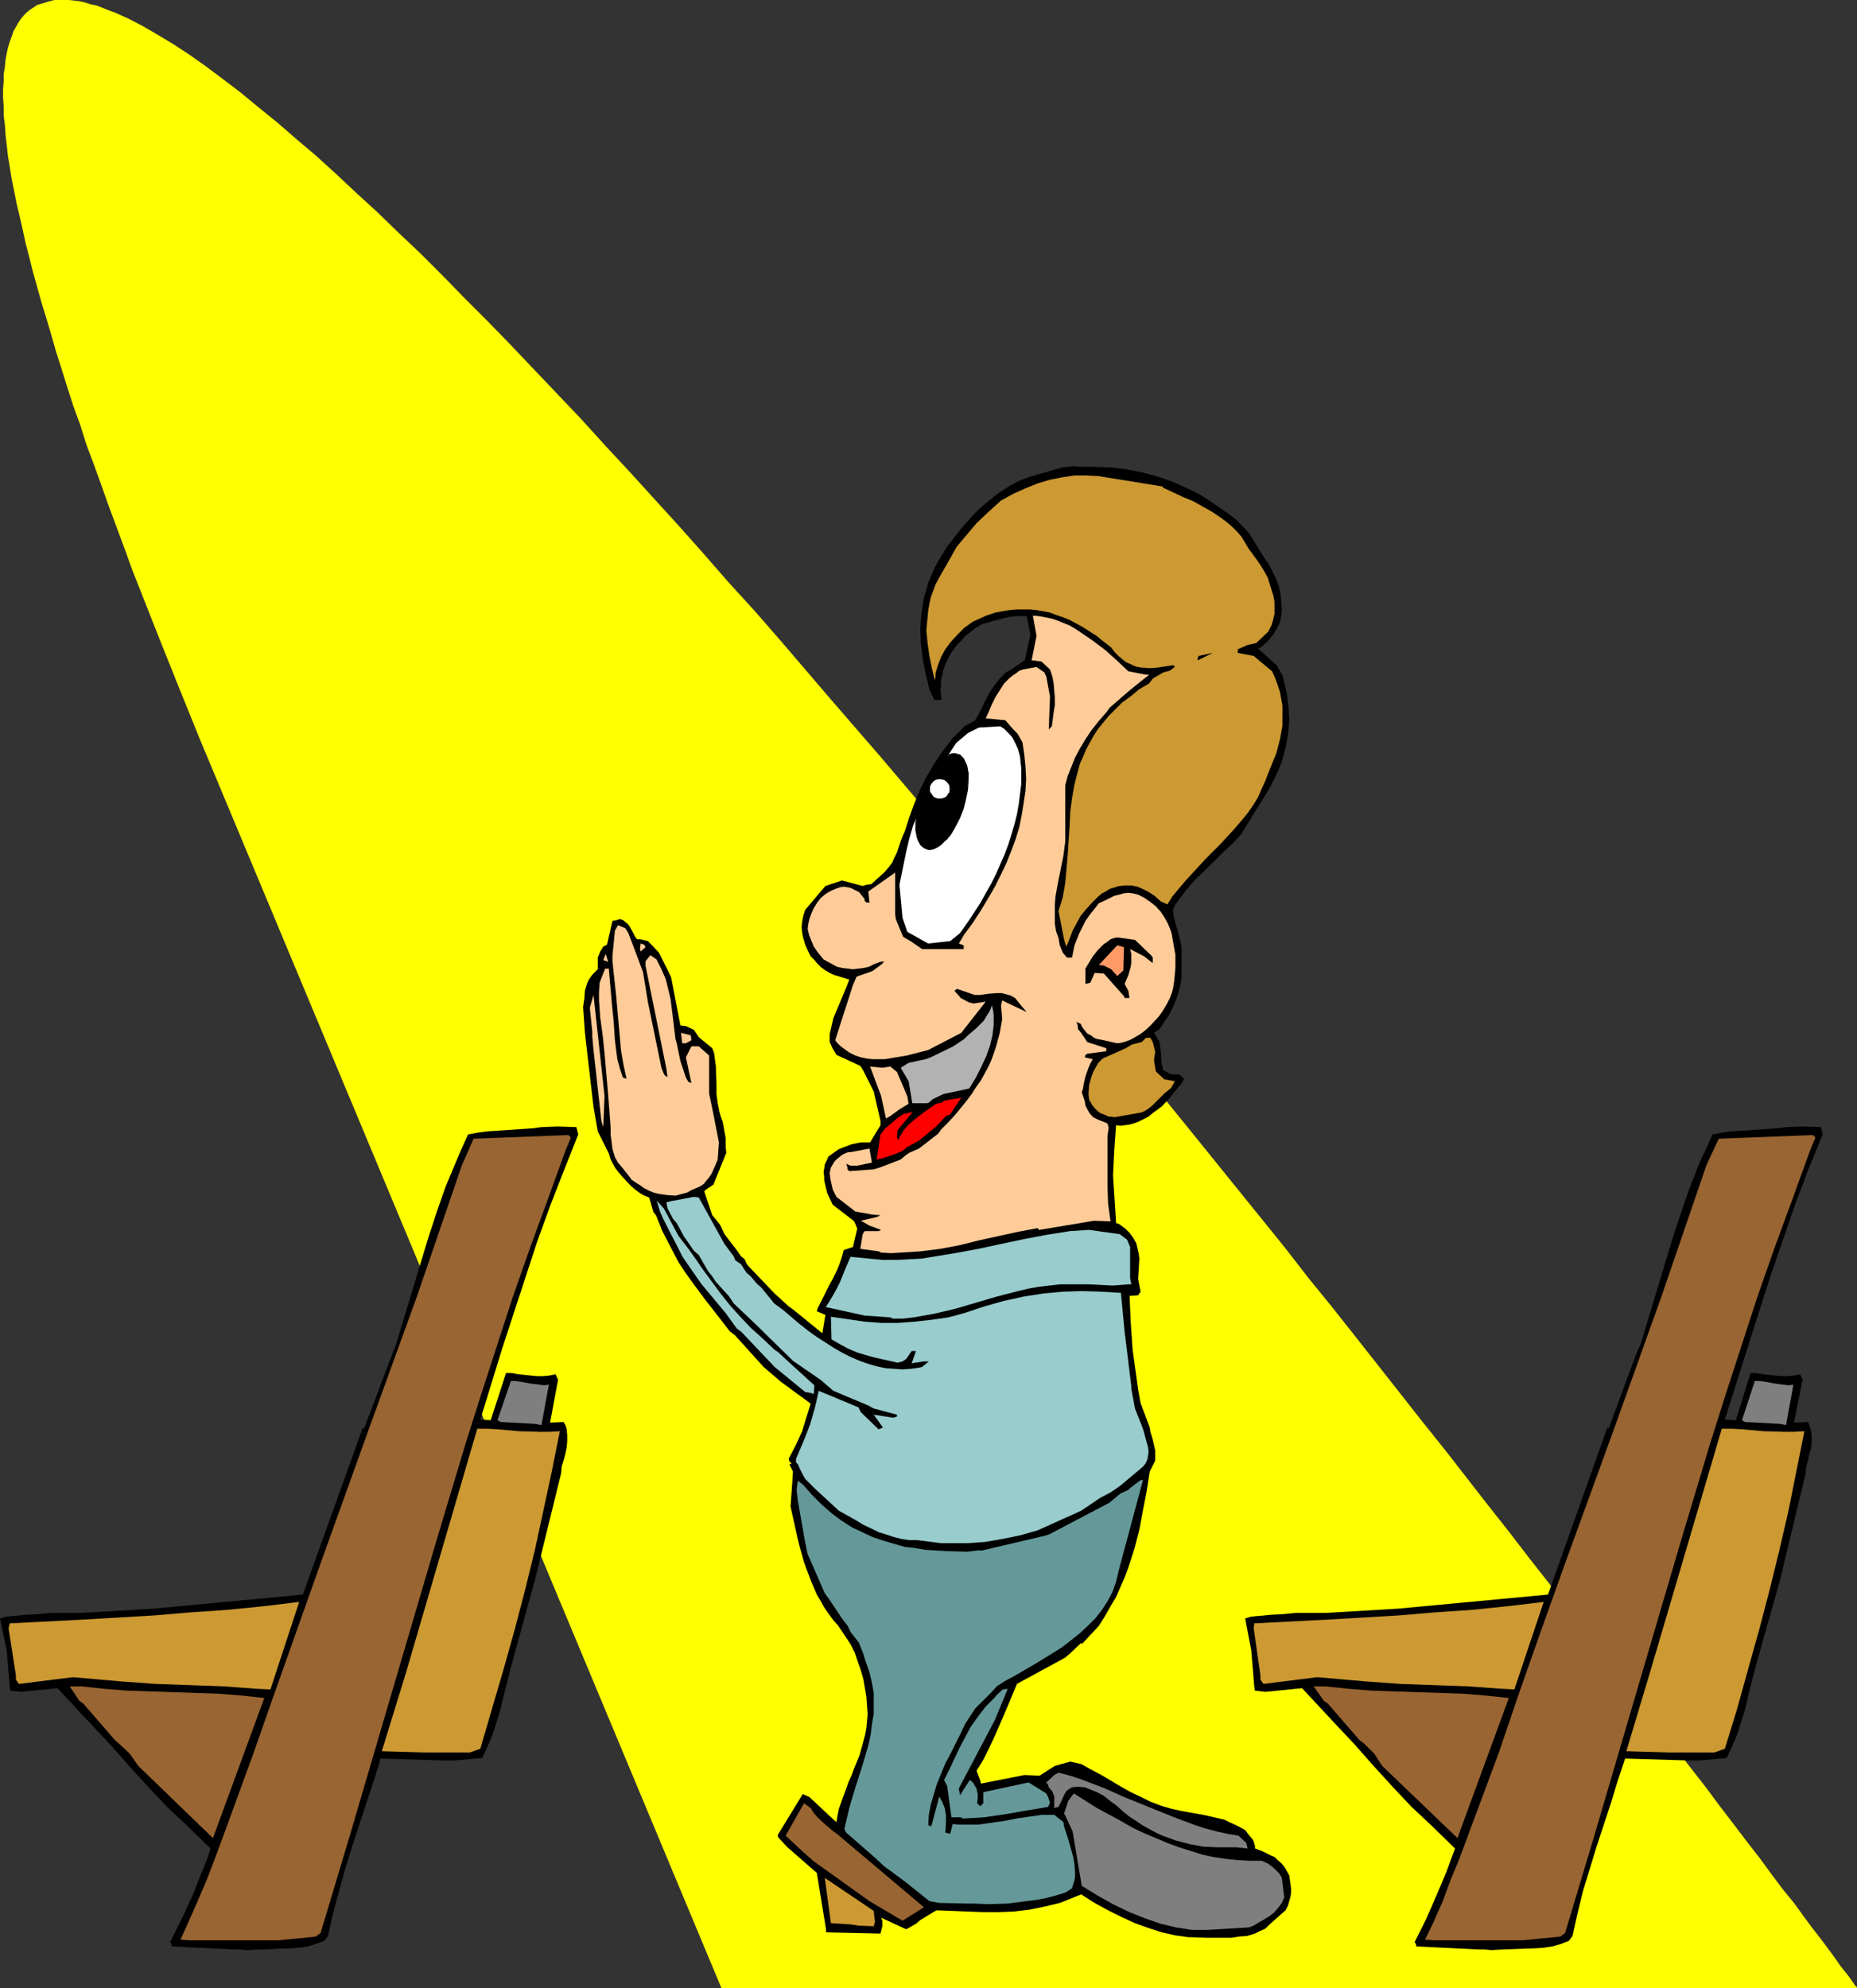 <?xml version="1.0" encoding="UTF-8" standalone="no"?>
<svg
   version="1.0"
   width="129.766mm"
   height="138.903mm"
   id="svg42"
   sodipodi:docname="Prayer 22.wmf"
   xmlns:inkscape="http://www.inkscape.org/namespaces/inkscape"
   xmlns:sodipodi="http://sodipodi.sourceforge.net/DTD/sodipodi-0.dtd"
   xmlns="http://www.w3.org/2000/svg"
   xmlns:svg="http://www.w3.org/2000/svg">
  <rect width="100%" height="100%" fill="#333333" stroke="none"/>
  <sodipodi:namedview
     id="namedview42"
     pagecolor="#ffffff"
     bordercolor="#000000"
     borderopacity="0.25"
     inkscape:showpageshadow="2"
     inkscape:pageopacity="0.0"
     inkscape:pagecheckerboard="0"
     inkscape:deskcolor="#d1d1d1"
     inkscape:document-units="mm" />
  <defs
     id="defs1">
    <pattern
       id="WMFhbasepattern"
       patternUnits="userSpaceOnUse"
       width="6"
       height="6"
       x="0"
       y="0" />
  </defs>
  <path
     style="fill:#ffff00;fill-opacity:1;fill-rule:evenodd;stroke:none"
     d="m 55.752,202.303 -2.909,-6.948 -2.747,-6.787 -2.747,-6.787 -2.586,-6.463 -2.586,-6.463 -2.424,-6.14 -2.424,-6.14 -2.424,-6.14 -2.101,-5.817 -2.101,-5.655 -2.101,-5.655 -1.939,-5.494 -1.939,-5.332 -1.939,-5.171 -1.616,-5.171 -1.778,-4.848 L 17.776,102.283 16.322,97.597 14.867,93.072 13.574,88.548 12.282,84.185 10.989,79.984 9.858,75.945 8.726,71.905 7.757,68.027 6.787,64.31 5.979,60.594 5.171,57.039 4.363,53.646 3.717,50.414 3.07,47.183 2.586,44.112 2.101,41.204 1.778,38.295 1.454,35.549 1.293,32.963 0.97,30.539 V 28.116 L 0.808,25.692 V 23.591 L 0.97,21.491 v -1.939 L 1.293,17.613 1.454,15.835 1.778,14.058 2.101,12.604 2.586,10.988 3.07,9.695 3.555,8.241 4.848,5.979 5.494,5.009 6.302,4.04 7.11,3.232 7.918,2.585 8.888,1.939 9.858,1.293 10.989,0.97 13.09,0.323 14.382,0 h 1.131 1.293 1.293 l 1.454,0.162 1.454,0.162 1.454,0.323 1.454,0.485 1.616,0.323 1.616,0.646 1.616,0.646 1.778,0.646 3.555,1.616 3.717,1.939 3.878,2.262 4.04,2.424 4.202,2.747 4.363,3.07 4.525,3.393 4.686,3.555 4.686,3.878 5.01,4.04 5.01,4.363 5.171,4.363 5.333,4.848 5.333,5.009 5.656,5.171 5.494,5.332 5.818,5.494 5.818,5.817 5.818,5.979 6.141,6.14 5.979,6.14 6.141,6.463 6.302,6.625 6.302,6.625 6.302,6.948 6.464,6.948 6.464,7.11 6.626,7.271 6.464,7.271 6.626,7.594 6.787,7.433 6.626,7.594 13.413,15.674 13.574,15.674 13.574,15.997 13.574,16.158 13.574,16.158 13.413,16.32 13.251,16.32 13.251,16.32 12.928,15.997 12.928,15.997 6.141,7.918 6.302,7.756 6.141,7.756 5.979,7.594 5.979,7.594 5.979,7.594 5.818,7.271 5.656,7.271 5.656,7.271 5.494,6.948 5.333,6.948 5.333,6.787 5.01,6.625 5.171,6.463 4.848,6.302 4.686,6.14 4.686,6.14 4.525,5.817 4.202,5.655 4.202,5.494 4.04,5.171 3.717,5.009 3.717,4.848 3.555,4.686 3.394,4.363 3.07,4.201 2.909,3.878 2.909,3.555 2.586,3.555 2.262,3.07 2.262,2.909 1.939,2.585 1.778,2.424 1.454,2.101 0.646,0.808 0.646,0.808 0.646,0.808 0.485,0.646 0.808,1.131 0.323,0.485 0.323,0.485 0.162,0.162 0.162,0.162 0.162,0.162 v 0.162 H 190.526 Z"
     id="path1" />
  <path
     style="fill:#000000;fill-opacity:1;fill-rule:evenodd;stroke:none"
     d="m 390.587,514.807 -16.483,-0.808 -0.162,-0.646 -0.323,-0.485 3.07,-6.14 2.747,-6.302 2.586,-6.14 1.131,-3.07 1.131,-3.07 -6.464,-6.302 -5.01,-4.686 -5.171,-5.494 -5.01,-5.494 -4.848,-5.494 -5.01,-5.332 -8.888,-9.533 -9.696,0.97 -2.747,-0.323 -0.162,-0.97 -0.808,-9.695 -1.616,-8.402 1.616,-0.485 1.778,-0.162 3.394,-0.323 3.232,-0.162 3.232,-0.323 h 7.918 l 19.23,-1.131 39.592,-3.716 15.675,-44.112 0.323,0.323 7.595,-20.521 0.808,-1.616 2.101,-6.948 2.101,-6.948 4.202,-13.896 2.262,-6.948 2.424,-6.948 2.747,-6.948 1.616,-3.393 1.616,-3.555 2.586,-0.485 2.424,-0.323 4.848,-0.323 4.848,-0.323 2.424,-0.162 2.262,-0.323 4.202,-0.162 5.01,0.162 0.485,1.939 -3.878,9.372 -3.555,9.533 -3.232,9.372 -3.232,9.372 -5.979,18.744 -5.979,18.905 2.909,0.162 3.878,-12.442 h 1.616 l 1.616,0.323 3.232,0.323 1.778,0.162 h 1.454 l 1.778,-0.162 1.616,-0.323 0.646,1.454 -2.262,11.311 3.717,-0.162 0.323,0.808 0.323,0.97 0.323,1.616 v 1.777 l -0.162,1.616 -0.485,1.616 -0.323,1.777 -0.485,1.616 -0.162,1.777 -6.787,28.277 -6.302,22.299 -1.616,6.302 -1.454,5.979 -0.97,3.07 -0.97,3.07 -1.293,3.07 -1.454,3.07 -7.11,0.646 h -3.555 l -16.16,-0.485 -1.939,5.817 -1.778,5.817 -3.878,11.796 -1.778,5.817 -1.778,5.817 -1.454,5.979 -1.293,5.817 -0.97,1.293 -2.101,0.808 -2.262,0.646 -2.101,0.323 -2.101,0.162 -4.363,0.162 -4.525,0.162 -2.909,0.162 -1.939,-0.162 z"
     id="path2" />
  <path
     style="fill:#996532;fill-opacity:1;fill-rule:evenodd;stroke:none"
     d="m 378.628,512.383 -2.262,-0.162 2.262,-4.686 2.424,-5.494 2.101,-5.655 2.262,-5.494 2.101,-5.655 8.242,-22.137 5.333,-15.674 6.141,-17.451 6.302,-17.613 12.766,-35.064 12.443,-34.741 5.979,-17.451 5.979,-17.451 3.232,-6.948 24.886,-0.97 0.646,0.646 -1.454,3.555 -4.686,12.927 -4.686,12.765 -4.525,12.927 -4.202,12.927 -4.202,12.927 -4.04,12.765 -7.757,25.853 -7.595,25.853 -7.595,25.853 -7.595,25.853 -7.757,25.853 -1.293,0.97 -5.01,0.485 -4.848,0.485 h -5.01 -4.848 -8.08 -1.454 z"
     id="path3" />
  <path
     style="fill:#000000;fill-opacity:1;fill-rule:evenodd;stroke:none"
     d="m 313.988,511.575 -3.555,-0.485 -3.555,-0.808 -3.555,-1.131 -3.555,-1.293 -3.555,-1.616 -3.555,-1.777 -3.555,-1.939 -3.555,-2.262 -5.656,2.262 -4.04,0.97 -4.04,0.808 -4.04,0.485 -4.04,0.162 h -4.04 l -4.04,-0.162 -4.04,-0.162 -4.202,-0.162 -0.646,0.323 -3.717,2.262 -1.131,0.97 -2.262,1.293 -0.323,0.162 -6.626,-3.07 0.323,0.808 v 1.454 l -0.485,1.939 -14.382,-0.323 v -0.808 l -2.424,-14.866 -7.757,-6.787 -2.424,-2.585 -0.162,-0.646 6.626,-10.826 1.778,0.808 5.333,5.009 1.778,1.616 0.323,-1.939 0.323,-1.616 1.293,-3.555 1.293,-3.555 0.808,-1.777 0.646,-1.777 1.454,-3.555 0.97,-3.555 0.485,-1.777 0.323,-1.777 0.162,-1.777 0.162,-1.777 -0.323,-4.686 -0.808,-4.686 -0.646,-2.262 -0.808,-2.262 -0.808,-2.424 -1.131,-2.262 -3.232,-4.848 -1.293,-1.454 -1.293,-1.777 -1.131,-1.616 -0.97,-1.777 -0.97,-1.616 -1.454,-3.393 -1.293,-3.393 -0.646,-1.777 -1.131,-4.04 -0.485,-1.939 -1.939,-8.726 0.323,-4.363 0.323,-4.848 -0.97,-1.939 0.646,-0.162 -0.646,-0.646 -0.162,-0.646 1.939,-3.716 1.616,-3.555 1.131,-3.716 1.131,-3.555 -7.918,-5.817 -4.525,-3.878 -7.595,-8.402 -1.293,-0.97 -6.787,-8.726 -3.232,-4.363 -1.616,-2.262 -0.97,-1.454 -0.97,-1.454 -4.363,-8.402 -0.485,-1.293 -1.131,-2.747 -0.646,-0.808 -1.131,-3.878 -1.293,-0.485 -1.131,-0.646 -1.293,-0.97 -1.131,-0.97 -2.262,-2.424 -0.97,-1.131 -0.97,-1.293 -1.131,-2.101 -0.485,-1.616 -0.808,-1.616 -0.646,-1.293 -1.454,-2.909 -1.131,-6.463 -1.454,-12.442 -0.808,-7.11 -0.485,-6.787 0.323,-2.262 0.162,-2.101 0.323,-1.131 0.323,-0.97 0.485,-0.97 0.808,-1.131 1.454,-1.454 v -3.07 l 0.646,-1.616 0.808,-1.293 0.97,-0.485 1.454,-6.302 0.97,-0.162 0.97,-0.323 0.97,0.323 0.485,0.485 0.646,0.485 0.485,0.646 0.808,1.454 0.646,1.293 0.485,0.646 h 0.808 l 2.101,0.485 2.909,3.07 2.586,5.171 0.646,1.454 2.424,12.604 1.454,0.162 2.101,0.97 1.293,1.939 3.555,2.909 v 0 l 0.485,1.293 0.162,1.131 0.323,2.424 0.162,4.848 v 2.424 l 0.323,2.424 0.485,2.424 0.323,1.131 0.485,1.293 0.808,4.363 v 1.777 0.646 l 0.162,1.454 -3.394,8.402 -1.939,1.293 -0.485,0.485 2.101,6.302 0.97,1.131 1.131,1.454 1.131,2.424 3.232,4.201 1.131,1.616 0.97,0.808 0.485,1.131 0.485,0.646 6.949,7.271 3.717,3.393 1.131,0.808 7.757,6.302 0.808,-4.848 -2.262,-0.97 0.323,-1.131 v 0.162 l 1.939,-3.878 0.97,-1.939 0.97,-1.777 0.97,-1.939 0.808,-1.939 0.646,-1.939 0.485,-1.777 2.424,-0.808 1.131,-4.848 -0.646,-1.616 -0.323,-0.485 -5.494,-4.201 -1.454,-3.07 -0.323,-1.293 -0.485,-2.101 v -0.97 l -0.162,-1.131 0.162,-0.97 0.162,-1.131 0.485,-0.97 0.485,-1.131 2.747,-1.939 3.394,-1.293 1.616,-0.323 0.808,-0.162 h 0.808 1.616 l 2.747,-4.524 v -1.131 l -1.778,-7.756 -2.909,-5.817 -0.646,-0.97 -6.302,-2.909 -0.97,-1.616 -0.808,-1.777 v -2.101 l 0.485,-2.101 0.485,-2.101 0.808,-1.939 1.778,-4.201 0.808,-1.939 0.808,-2.101 -2.101,-0.646 -2.101,-0.646 -0.97,-0.485 -1.131,-0.646 -1.131,-0.808 -1.131,-1.131 -0.646,-0.808 -0.97,-0.97 -0.808,-1.616 -0.646,-1.454 -0.485,-1.616 -0.323,-1.454 -0.162,-1.616 0.162,-1.454 0.323,-1.616 0.485,-1.454 5.333,-6.302 4.363,-1.454 5.494,1.454 0.97,-0.323 1.293,-0.162 3.394,-3.07 1.131,-1.293 0.97,-1.293 0.646,-1.454 0.646,-1.293 0.97,-2.909 0.485,-1.293 0.646,-1.454 1.131,-3.555 1.293,-3.555 1.454,-3.555 1.778,-3.555 2.101,-3.555 2.262,-3.393 1.293,-1.616 1.293,-1.777 1.616,-1.454 1.454,-1.616 2.747,-1.454 0.97,-1.616 0.808,-1.616 0.808,-1.616 0.808,-1.616 0.97,-1.616 0.97,-1.454 1.293,-1.616 1.616,-1.616 1.454,-0.808 3.555,-2.424 1.454,-6.787 -0.97,-4.848 h -1.454 -1.454 l -1.454,0.162 -1.454,0.323 -3.07,0.808 -2.909,0.808 -1.616,0.97 -1.454,1.131 -1.293,0.97 -1.131,1.293 -1.131,1.131 -0.97,1.293 -0.808,1.293 -0.646,1.131 -0.646,1.454 -0.485,1.293 -0.323,1.454 -0.323,1.293 v 1.293 l -0.162,1.454 0.162,1.293 0.162,1.293 h -1.939 l -1.293,-2.747 -0.97,-4.04 -0.808,-4.04 -0.485,-4.04 -0.162,-4.04 0.162,-2.101 0.162,-1.939 0.323,-2.101 0.323,-1.939 0.646,-2.101 0.485,-1.939 0.97,-2.101 0.808,-1.939 0.97,-1.777 1.131,-1.777 1.131,-1.939 1.454,-1.777 1.454,-1.939 1.454,-1.777 3.394,-3.716 1.778,-1.616 1.778,-1.454 1.778,-1.454 1.939,-1.293 1.778,-1.131 1.778,-0.97 1.616,-0.646 1.778,-0.646 3.394,-0.97 3.394,-0.97 1.616,-0.485 1.616,-0.162 1.616,-0.162 1.778,0.162 h 2.909 l 4.848,0.162 4.04,0.485 4.202,0.808 4.202,1.131 4.202,1.454 2.101,0.97 2.101,0.97 2.101,0.97 2.101,1.293 1.939,1.293 2.101,1.454 2.101,1.454 2.101,1.616 3.232,3.393 4.202,6.787 1.131,1.616 1.778,3.555 0.485,1.131 0.323,1.131 0.485,2.101 0.162,2.101 0.162,2.101 -0.162,1.131 -0.162,1.131 -0.323,1.131 -0.485,0.97 -1.131,1.939 -1.616,1.939 -1.778,1.454 -0.646,0.323 5.01,4.524 1.454,2.585 0.323,1.293 0.808,3.555 0.485,3.555 0.162,3.555 -0.323,3.555 -0.646,3.555 -0.485,1.777 -0.485,1.777 -0.646,1.777 -0.808,1.777 -0.808,1.616 -0.97,1.939 -7.595,12.28 -2.262,2.424 -2.424,2.262 -2.424,2.424 -5.01,4.848 -2.262,2.585 -1.939,2.585 -0.97,1.293 -0.646,1.454 0.162,1.616 0.323,1.293 0.646,2.262 0.646,2.424 0.485,2.262 v 1.293 1.131 1.939 1.939 1.939 l -0.323,1.777 -0.485,1.939 -0.646,1.939 -0.808,1.939 -0.97,1.939 -1.293,1.939 -1.293,1.939 -1.454,0.97 0.808,1.293 0.646,1.131 0.162,1.293 0.162,1.131 0.162,2.424 0.162,1.293 0.323,1.293 2.101,1.131 h 2.101 l 0.97,0.808 0.323,0.485 -0.808,1.293 -0.97,1.131 -1.939,2.424 -2.101,2.262 -1.293,0.97 -1.131,0.808 -1.131,0.97 -1.293,0.646 -1.293,0.646 -1.293,0.485 -1.131,0.323 -1.293,0.162 -1.131,0.162 -1.131,-0.162 -0.485,6.625 -0.323,6.625 0.808,12.604 0.646,0.162 0.485,0.323 1.293,0.97 1.131,1.131 0.97,1.293 0.808,1.454 0.323,1.293 0.323,1.454 0.162,1.293 -0.162,2.747 -0.162,2.585 0.646,3.393 -0.646,0.97 -2.262,0.162 0.323,7.11 0.485,7.11 0.97,6.948 0.485,3.555 0.646,3.555 2.424,6.463 0.162,1.131 0.646,2.101 0.646,2.909 v 2.585 l -1.454,2.909 -0.808,5.171 -0.97,5.009 -0.97,5.171 -1.293,5.009 -1.616,5.009 -0.97,2.585 -1.131,2.585 -1.131,2.585 -1.454,2.424 -1.454,2.585 -1.616,2.585 -4.525,4.848 -0.162,-0.323 -2.909,2.747 -1.293,1.131 -12.766,6.948 -2.424,5.817 -2.424,5.655 -1.293,2.909 -1.293,2.747 -1.454,2.909 -1.778,2.909 0.97,2.585 0.162,0.808 11.474,-2.262 4.04,0.162 4.04,-2.585 4.04,-1.131 2.909,0.646 2.586,1.454 2.747,1.454 5.171,3.07 2.586,1.454 2.747,1.293 2.586,1.293 2.586,0.97 2.747,0.808 2.909,0.646 2.747,0.485 2.747,0.485 2.909,0.646 2.747,0.646 1.293,0.646 1.454,0.646 1.293,0.646 1.454,0.808 0.97,1.293 0.97,1.131 0.323,0.646 0.162,0.646 0.162,0.485 v 0.646 l 2.101,0.808 1.939,0.97 1.131,0.485 0.808,0.808 0.97,0.808 0.808,0.97 1.293,2.262 0.323,2.262 0.162,1.131 v 1.131 l -0.162,1.131 -0.323,1.131 -0.323,1.131 -0.646,1.293 -4.202,3.716 -1.131,1.131 -1.454,0.646 -1.293,0.646 -2.101,0.646 -2.101,0.162 -2.101,0.323 h -2.101 -4.202 l -4.363,-0.162 z"
     id="path4" />
  <path
     style="fill:#7f7f7f;fill-opacity:1;fill-rule:evenodd;stroke:none"
     d="m 318.836,509.636 h -1.939 -2.101 l -2.101,-0.323 -2.101,-0.323 -1.939,-0.485 -2.101,-0.485 -4.202,-1.454 -4.04,-1.616 -4.363,-2.101 -4.04,-2.262 -4.202,-2.585 -2.424,-14.381 -1.939,-4.201 -0.323,-0.485 1.131,-3.393 1.454,-1.939 6.141,3.878 6.302,3.393 3.07,1.777 3.07,1.454 3.07,1.293 3.07,1.293 3.07,1.131 3.07,0.97 3.07,0.97 3.07,0.646 3.232,0.485 3.07,0.323 3.07,0.162 h 3.232 l 1.778,0.808 1.454,1.131 0.646,0.646 0.646,0.646 0.485,0.646 0.323,0.646 0.646,5.171 -0.646,1.454 -0.97,1.293 -1.131,1.293 -1.293,0.97 -1.293,0.808 -1.454,0.808 -1.293,0.808 -1.293,0.485 z"
     id="path5" />
  <path
     style="fill:#cc9932;fill-opacity:1;fill-rule:evenodd;stroke:none"
     d="m 226.725,508.505 -2.101,-0.323 -5.171,-0.323 -1.616,-11.957 12.928,8.726 0.323,2.909 -0.323,1.131 z"
     id="path6" />
  <path
     style="fill:#996532;fill-opacity:1;fill-rule:evenodd;stroke:none"
     d="m 238.36,507.213 -8.726,-5.171 -14.706,-10.503 -2.747,-2.424 -4.686,-4.363 4.848,-8.564 1.778,1.293 0.808,1.293 0.97,1.131 2.101,1.939 2.101,1.777 1.131,0.808 1.131,0.97 21.654,18.259 z"
     id="path7" />
  <path
     style="fill:#659999;fill-opacity:1;fill-rule:evenodd;stroke:none"
     d="m 255.974,502.688 -7.918,-0.162 -2.586,-0.485 -6.464,-5.171 -5.494,-4.04 -2.424,-2.262 -7.595,-6.625 -0.485,-0.97 0.646,-2.747 0.646,-2.747 1.616,-5.494 1.778,-5.494 1.616,-5.494 0.646,-2.909 0.323,-2.747 0.485,-2.747 v -2.747 -2.747 l -0.485,-2.747 -0.646,-2.747 -0.97,-2.747 -0.808,-2.585 -0.485,-1.131 -0.485,-1.293 -2.262,-2.909 -0.646,-1.454 -1.616,-2.101 -3.555,-5.332 -0.97,-1.293 -3.232,-7.433 -1.293,-2.909 -0.646,-3.07 -1.939,-10.988 -0.323,-2.909 0.323,-2.424 1.293,0.97 2.424,2.747 2.586,2.585 2.586,2.262 2.586,1.939 2.747,1.777 2.747,1.293 2.747,1.293 2.909,0.97 2.747,0.808 2.747,0.808 2.747,0.323 2.909,0.485 2.747,0.162 2.747,0.162 5.494,0.162 2.586,-0.323 h 1.293 l 16.483,-3.878 1.131,-0.323 15.998,-8.402 2.909,-2.424 2.101,-0.97 0.485,-0.485 2.747,-2.101 h 0.646 l -6.464,24.076 -0.323,1.454 -0.323,1.293 -0.485,1.454 -0.485,1.293 -1.293,2.424 -1.454,2.262 -1.778,2.262 -1.939,1.939 -2.262,2.101 -2.262,1.777 -2.262,1.777 -2.586,1.616 -5.01,3.07 -5.01,2.909 -2.424,1.293 -2.262,1.454 -1.293,1.454 -4.363,4.363 -0.646,0.97 -0.646,0.97 -1.454,2.262 -1.131,2.424 -1.131,2.262 -1.454,2.909 -1.454,2.747 -1.131,2.747 -1.131,2.747 -0.808,2.747 -0.808,2.747 -0.485,2.585 -0.162,2.747 0.808,0.323 2.101,-7.918 0.808,1.454 0.646,1.616 0.323,1.777 v 1.939 l -0.162,2.747 1.293,0.323 0.646,-2.585 1.616,0.162 h 1.778 3.394 l 3.394,-0.485 3.394,-0.485 3.232,-0.646 3.394,-0.485 3.232,-0.485 h 3.394 l 2.424,1.939 0.162,1.131 0.646,1.939 0.646,2.101 1.131,4.04 0.323,1.939 0.162,2.101 v 0.97 l -0.162,1.131 -0.323,0.97 -0.323,1.131 -1.778,1.131 -2.586,0.808 -2.424,0.646 -2.586,0.485 -2.586,0.323 -5.01,0.646 -5.171,0.162 -3.555,-0.162 z"
     id="path8" />
  <path
     style="fill:#7f7f7f;fill-opacity:1;fill-rule:evenodd;stroke:none"
     d="m 324.977,487.823 h -3.555 l -3.555,-0.162 -3.555,-0.646 -3.717,-0.97 -3.555,-1.293 -1.778,-0.808 -1.778,-0.97 -1.778,-0.97 -1.616,-1.131 -1.778,-1.131 -1.616,-1.293 -1.778,-1.616 -1.778,-1.293 -1.616,-1.293 -1.778,-0.97 -1.616,-0.646 -1.616,-0.646 -1.778,-0.162 -1.616,0.162 -0.808,0.485 -0.646,0.485 -0.485,0.808 -0.323,0.646 -0.646,1.454 -0.646,1.293 -1.131,0.323 v -3.07 l -0.485,-1.293 -0.97,-1.131 -0.162,-0.646 -0.485,-0.646 2.101,-1.939 1.131,-0.646 3.07,0.808 2.909,0.97 5.979,2.262 5.818,2.585 5.979,2.424 5.979,2.424 5.979,2.262 2.909,0.97 3.07,0.808 2.909,0.646 2.909,0.485 2.101,1.939 0.323,1.454 -3.07,-0.323 z"
     id="path9" />
  <path
     style="fill:#996532;fill-opacity:1;fill-rule:evenodd;stroke:none"
     d="m 384.931,485.399 -19.877,-19.067 -2.101,-3.232 -2.586,-2.585 -1.293,-0.97 -8.403,-9.695 -0.97,-0.646 -2.747,-3.878 h 3.07 l 6.141,0.646 6.141,0.485 24.078,0.808 5.979,0.485 6.141,0.646 z"
     id="path10" />
  <path
     style="fill:#659999;fill-opacity:1;fill-rule:evenodd;stroke:none"
     d="m 253.873,479.905 h -2.586 l -1.131,-8.241 -0.808,-1.616 1.454,-2.909 1.293,-2.747 1.293,-2.747 1.454,-2.747 1.454,-2.747 1.939,-2.747 2.101,-2.747 1.293,-1.293 1.293,-1.293 v -0.162 l 1.939,-1.777 1.293,-0.162 -3.394,8.241 -9.534,18.097 0.323,1.777 2.586,-4.04 0.808,0.646 0.485,0.808 0.485,0.808 0.162,0.808 0.162,0.646 v 0.97 l -0.162,1.454 0.808,0.808 0.808,-0.808 V 473.28 l 11.958,-2.585 4.686,2.909 0.485,0.97 0.485,1.454 -0.485,1.131 -5.818,0.97 -5.494,0.97 -5.656,0.808 -2.747,0.162 -2.909,0.162 z"
     id="path11" />
  <path
     style="fill:#cc9932;fill-opacity:1;fill-rule:evenodd;stroke:none"
     d="m 440.683,462.777 -11.15,-0.323 6.302,-21.006 18.907,-64.149 h 2.909 l 2.747,0.162 5.333,0.485 5.333,0.162 h 2.747 l 2.747,-0.162 -2.101,10.503 -2.101,10.503 -2.424,10.503 -2.586,10.503 -2.747,10.503 -2.909,10.341 -2.909,10.503 -3.232,10.503 -2.747,0.97 z"
     id="path12" />
  <path
     style="fill:#cc9932;fill-opacity:1;fill-rule:evenodd;stroke:none"
     d="m 396.728,445.972 -4.525,-0.323 -4.525,-0.323 -8.888,-0.323 -9.05,-0.323 -8.888,-0.646 -12.928,-1.131 -14.221,1.777 -0.808,-1.131 v -1.131 l -1.778,-12.442 0.162,-1.293 19.069,-0.97 19.23,-1.131 9.534,-0.808 9.534,-0.646 9.534,-0.97 9.534,-1.131 -7.757,23.107 z"
     id="path13" />
  <path
     style="fill:#99cccc;fill-opacity:1;fill-rule:evenodd;stroke:none"
     d="m 248.541,407.515 -6.302,-0.808 h -2.101 l -2.101,-0.323 -1.939,-0.485 -1.939,-0.646 -2.101,-0.646 -1.939,-0.97 -2.101,-0.97 -2.101,-1.293 -4.363,-2.424 -6.464,-5.979 -2.424,-2.424 -0.646,-1.131 -0.808,-1.616 -0.485,-1.131 -0.485,-0.485 v -0.97 l 1.939,-4.524 1.778,-4.524 0.646,-2.262 0.646,-2.262 0.485,-2.101 0.485,-2.262 10.504,4.363 0.646,1.293 4.686,4.524 1.131,-0.485 -2.424,-3.393 5.171,0.808 0.97,-0.323 v -0.485 l -6.141,-1.616 -1.454,-0.808 -9.211,-3.878 -3.394,-2.909 -7.272,-5.009 -7.434,-7.271 -1.454,-1.454 -6.787,-6.463 -1.293,-1.939 -3.394,-3.716 -0.97,-1.454 -1.131,-1.454 -1.131,-1.939 -1.293,-2.262 -1.293,-1.131 -1.454,-2.101 -1.131,-1.616 -1.939,-3.555 -0.97,-1.131 -1.454,-2.747 -0.323,-1.616 1.293,-0.323 5.979,-1.131 1.293,0.162 6.787,12.28 2.424,3.232 0.323,0.808 0.162,0.323 1.454,0.97 1.454,2.262 1.131,0.97 1.616,1.939 1.131,0.97 2.909,3.555 0.485,0.646 2.424,1.777 4.363,3.716 2.262,1.777 2.262,1.616 2.262,1.454 2.262,1.454 2.262,1.293 2.262,1.131 2.262,0.97 2.262,0.808 2.262,0.646 2.262,0.485 2.262,0.162 2.262,0.162 2.262,-0.162 2.262,-0.323 0.646,-0.162 1.778,-1.454 h -1.454 l -3.07,0.485 1.131,-3.232 h -1.131 l -1.454,2.101 -0.97,0.646 -1.293,0.323 -4.363,-0.97 -2.101,-0.485 -2.262,-0.646 -2.101,-0.646 -2.262,-0.97 -2.101,-1.131 -2.262,-1.293 -0.162,-5.979 4.525,0.646 4.363,0.646 4.363,0.323 h 4.525 l 4.363,-0.323 4.363,-0.485 4.525,-0.646 4.202,-1.131 5.333,-1.777 5.171,-1.454 5.171,-1.131 5.171,-0.808 5.171,-0.485 5.171,-0.162 5.01,0.162 5.171,0.323 0.97,10.18 1.778,14.543 v 0.646 l 0.97,5.171 2.101,5.332 0.808,2.909 0.485,1.777 0.162,0.808 v 0.97 l -0.162,0.97 -0.162,0.808 -0.485,0.97 -0.646,0.808 -5.979,5.009 -1.131,0.808 -1.454,0.97 -2.747,1.454 -5.01,3.393 -11.474,5.171 -4.525,1.293 -4.686,0.97 -4.686,0.808 -2.262,0.162 -2.262,0.162 z"
     id="path14" />
  <path
     style="fill:#7f7f7f;fill-opacity:1;fill-rule:evenodd;stroke:none"
     d="m 470.094,376.006 -9.211,-0.485 -0.808,-0.485 3.394,-10.341 h 1.293 l 1.293,0.162 2.586,0.485 2.424,0.323 1.293,0.162 1.293,-0.162 -1.939,10.665 z"
     id="path15" />
  <path
     style="fill:#99cccc;fill-opacity:1;fill-rule:evenodd;stroke:none"
     d="m 213.797,367.766 -1.131,-0.162 -8.08,-6.625 -8.726,-9.21 -1.293,-0.97 -2.909,-4.04 -6.464,-7.756 -4.04,-5.817 -0.97,-1.454 -1.616,-3.232 -1.778,-3.393 -1.616,-3.232 -0.808,-1.777 -0.485,-1.616 -0.485,-1.454 1.939,2.101 3.878,7.271 2.262,2.909 2.101,2.909 2.101,3.07 2.262,3.07 2.262,3.07 2.424,3.07 2.747,3.07 2.909,3.07 3.232,2.909 3.07,2.909 0.97,0.646 2.424,2.262 7.11,6.463 -0.162,2.262 z"
     id="path16" />
  <path
     style="fill:#99cccc;fill-opacity:1;fill-rule:evenodd;stroke:none"
     d="m 235.128,347.891 -6.787,-0.485 -10.342,-2.262 v 0.162 l 1.131,-1.777 0.97,-1.616 0.97,-1.777 0.808,-1.616 1.293,-3.232 1.454,-3.393 8.403,0.808 h 1.131 3.07 l 3.07,-0.162 3.07,-0.162 2.909,-0.485 5.979,-0.97 6.141,-1.131 5.979,-1.293 6.141,-1.293 5.979,-1.131 6.141,-0.97 5.01,-0.323 8.08,1.131 1.939,1.454 0.808,1.939 v 8.241 l 0.323,1.616 h -0.808 l -4.202,0.323 -6.141,-0.323 h -7.757 l -2.747,0.323 -2.747,0.323 -2.747,0.485 -2.747,0.646 -5.656,1.454 -5.494,1.616 -5.494,1.616 -5.494,1.293 -2.747,0.485 -2.747,0.485 -2.747,0.323 h -2.747 z"
     id="path17" />
  <path
     style="fill:#ffcc99;fill-opacity:1;fill-rule:evenodd;stroke:none"
     d="m 232.057,330.44 -4.848,-0.646 0.646,-3.878 0.485,-0.808 h 3.717 l 0.646,-0.323 -3.07,-1.131 -2.262,-1.293 4.202,-0.97 0.97,-0.485 -2.101,-0.162 -4.525,-0.808 -5.01,-3.878 -0.97,-1.939 -0.323,-1.454 -0.323,-1.454 -0.162,-1.454 0.323,-1.454 0.485,-0.808 0.485,-0.808 0.646,-0.646 0.808,-0.646 0.646,-0.485 0.646,-0.323 0.808,-0.323 h 0.646 l 5.01,-0.97 0.646,3.716 -3.878,0.808 h -1.778 l -1.131,-0.485 0.323,0.97 v 0.485 l 0.485,0.485 6.464,-0.485 1.616,-0.485 5.494,-2.101 1.131,-0.97 1.131,-0.808 2.586,-1.131 5.01,-3.878 0.97,-1.293 1.778,-1.777 1.778,-1.939 1.454,-1.777 1.454,-1.777 1.454,-1.939 1.131,-1.777 1.293,-1.777 0.97,-1.777 0.97,-1.777 0.808,-1.777 0.646,-1.777 0.646,-1.939 0.485,-1.777 0.485,-1.777 0.646,-3.716 -0.323,-3.555 0.323,-1.293 6.464,3.07 -1.778,-2.101 -1.293,-1.616 -1.131,-0.646 -1.131,-0.323 -1.293,-0.323 h -1.131 l -2.262,0.162 -2.262,0.323 h -1.454 l -4.686,-1.616 -0.646,0.485 0.485,0.646 0.646,0.646 0.485,0.646 0.646,0.323 1.454,0.808 1.293,0.323 3.232,-0.485 -6.464,8.241 -8.726,4.524 -5.656,1.454 -5.818,0.97 h -3.232 l -1.454,-0.162 -1.616,-0.323 -1.454,-0.485 -1.616,-0.808 -1.616,-1.131 -0.808,-0.646 -0.808,-0.808 -0.485,-0.646 4.686,-14.543 0.97,-2.262 4.202,-1.454 2.586,-1.939 0.485,-0.646 -1.131,0.162 -1.616,0.646 -1.293,0.646 -1.454,0.323 -1.293,0.162 -1.454,0.162 -1.293,-0.162 -1.454,-0.162 -1.454,-0.323 -3.555,-1.939 -1.454,-1.777 -1.131,-1.616 -0.808,-1.939 -0.485,-1.293 -0.323,-1.454 0.162,-1.293 0.323,-1.454 0.485,-1.293 0.646,-1.454 0.808,-1.293 0.97,-1.293 1.131,-0.97 0.97,-0.646 0.97,-0.485 1.131,-0.485 0.97,-0.323 0.97,-0.162 0.97,0.162 0.808,0.162 2.262,1.131 1.454,1.777 v 0.485 l 0.485,0.485 h 0.808 l -0.323,-2.909 7.11,-5.009 v 9.857 1.131 l 0.162,1.293 1.939,4.686 1.939,1.131 3.07,2.101 h 10.989 v -0.97 l -1.293,-0.485 1.454,-2.424 2.262,-3.07 2.101,-3.232 1.939,-3.232 1.778,-3.07 1.616,-3.232 1.454,-3.07 1.293,-3.232 1.131,-3.07 0.97,-3.232 0.646,-3.232 0.485,-3.07 0.485,-3.232 0.162,-3.07 -0.162,-3.232 -0.323,-3.232 -0.485,-3.232 -0.646,-1.131 -0.646,-1.131 -1.131,-1.131 -2.101,-2.424 -5.171,-0.485 0.808,-1.777 0.808,-1.939 0.97,-1.939 1.131,-1.777 1.131,-1.777 1.454,-1.454 0.808,-0.646 0.97,-0.646 0.808,-0.646 0.97,-0.323 3.555,-0.646 2.101,1.454 0.485,1.131 0.97,5.171 -0.323,8.726 0.808,-0.808 0.485,-3.716 0.323,-1.939 v -1.939 l -0.162,-1.777 -0.162,-1.939 -0.323,-1.777 -0.646,-1.939 -2.262,-2.101 -2.586,-0.323 1.293,-6.463 -0.97,-5.332 1.778,0.162 1.616,0.323 1.616,0.323 1.454,0.485 1.616,0.646 1.616,0.646 1.616,0.97 1.454,0.97 3.07,2.101 3.232,2.424 3.07,2.747 3.07,2.909 4.202,0.808 1.293,0.162 -1.293,0.97 -4.202,3.393 -5.01,4.363 -0.646,0.97 -2.101,2.424 -1.939,2.424 -1.616,2.424 -1.454,2.424 -1.293,2.424 -0.97,2.424 -0.97,2.424 -0.646,2.424 v 3.555 1.293 6.302 1.939 1.777 l -0.485,3.716 -1.454,7.271 -0.646,3.555 -0.162,1.939 v 1.777 1.777 1.777 l 0.323,1.939 0.646,1.777 0.323,1.939 0.808,1.939 1.131,1.293 h 1.293 l 0.323,-1.616 0.323,-1.616 0.646,-1.616 0.646,-1.616 0.808,-1.616 0.808,-1.616 1.131,-1.616 1.293,-1.616 1.131,-1.454 1.454,-0.646 1.293,-0.646 1.293,-0.646 1.293,-0.323 1.131,-0.323 1.293,-0.162 1.293,0.162 1.293,0.323 1.616,0.808 1.616,1.131 1.454,1.131 1.293,1.454 0.97,1.454 0.808,1.454 0.646,1.454 0.485,1.454 0.323,1.939 0.323,1.777 0.323,1.777 v 1.777 1.777 l -0.162,1.777 -0.162,1.777 -0.323,1.939 -0.323,1.131 -0.485,1.293 -0.646,1.293 -0.646,1.131 -0.808,1.293 -0.808,1.131 -1.939,2.101 -0.97,0.97 -1.131,0.97 -1.131,0.808 -1.131,0.646 -1.131,0.646 -1.293,0.485 -1.131,0.323 -1.131,0.162 -3.555,-0.808 -0.808,-0.162 -0.97,-0.162 -0.808,-0.323 -0.808,-0.646 -0.97,-0.485 -0.646,-0.808 -0.646,-0.808 -0.485,-0.97 -1.131,-0.485 0.323,0.646 0.162,1.293 0.808,0.97 1.616,2.424 5.01,1.616 v 0.808 l -5.01,0.646 -0.485,0.323 -0.162,0.646 2.101,0.485 -0.646,1.131 -0.485,1.131 -0.808,2.262 -0.485,2.101 -0.162,1.131 -0.323,0.97 0.808,2.424 0.162,1.131 0.97,1.777 v 0 l 0.485,0.646 0.646,0.646 0.646,0.323 0.646,0.323 1.293,0.485 1.131,0.485 0.323,1.131 -0.323,2.262 v 2.424 1.454 4.686 4.524 l 0.162,4.686 0.646,4.686 -4.363,-0.162 -14.544,2.424 -0.323,-0.485 -5.171,0.97 -5.171,1.131 -5.171,1.131 -5.171,1.293 -5.171,0.97 -5.171,0.646 -2.586,0.162 -2.586,0.162 -2.586,0.162 -2.586,-0.162 z"
     id="path18" />
  <path
     style="fill:#ffcc99;fill-opacity:1;fill-rule:evenodd;stroke:none"
     d="m 175.982,315.574 -0.97,-0.162 -1.131,-0.162 -1.293,-0.323 -1.131,-0.485 -1.293,-0.646 -1.131,-0.808 -1.293,-0.808 -1.131,-0.808 v -0.162 l -2.424,-3.07 -0.97,-1.131 -0.808,-1.454 -0.646,-2.101 -0.485,-3.878 v -1.777 l -0.646,-8.564 -0.97,-11.149 -0.485,-4.686 -0.646,-4.686 -0.162,-2.262 -0.162,-2.262 v -2.262 l 0.162,-2.424 1.454,-3.716 h 0.97 l 0.808,9.21 0.485,4.848 0.323,4.848 0.323,2.585 0.323,2.424 0.646,2.424 0.808,2.424 0.97,0.323 -0.808,-3.716 -0.646,-3.716 -0.646,-7.271 -0.646,-7.271 -0.808,-7.433 -0.162,-1.616 v -1.454 l 0.646,-6.625 0.808,-1.454 1.939,0.808 0.808,1.293 1.778,4.686 0.485,1.293 1.616,4.363 1.293,7.918 3.555,17.29 0.646,1.616 0.323,0.485 0.646,0.323 -0.323,-2.262 -5.494,-27.146 v -1.131 l 1.293,-1.616 1.616,1.131 0.646,1.293 0.646,1.293 1.131,2.585 0.646,2.585 0.646,2.747 0.646,5.171 0.646,5.332 0.323,1.131 0.97,4.686 0.485,1.454 0.485,1.454 0.485,1.454 0.646,1.131 0.808,0.323 -1.454,-6.787 1.454,-2.909 h 0.485 1.454 l 2.747,2.424 v 8.079 1.939 l 1.131,5.494 1.454,7.433 -0.323,4.524 -0.808,1.939 -0.808,1.777 -0.646,0.97 -0.646,0.808 -0.808,0.97 -0.97,0.646 -2.262,0.97 -1.131,0.646 -3.07,0.808 z"
     id="path19" />
  <path
     style="fill:#ff0000;fill-opacity:1;fill-rule:evenodd;stroke:none"
     d="m 231.573,306.202 v -0.323 l 0.97,-6.302 1.131,-1.454 3.394,-2.909 1.454,-0.97 2.586,-0.646 -4.04,4.848 -0.162,1.939 0.485,0.646 0.162,-0.646 0.323,-0.646 0.808,-1.293 1.131,-1.293 1.454,-1.293 2.909,-2.262 1.616,-1.131 1.454,-0.97 1.454,-0.323 0.646,-0.485 1.616,-0.323 2.909,-0.485 -2.909,4.363 -1.131,0.485 -2.586,2.747 -4.525,3.716 -3.232,1.777 -1.131,0.97 -2.424,0.97 -2.909,0.97 z"
     id="path20" />
  <path
     style="fill:#ffcc99;fill-opacity:1;fill-rule:evenodd;stroke:none"
     d="m 159.337,297.638 -0.485,-1.454 -2.101,-18.905 -0.323,-3.555 v -1.293 l -0.646,-6.302 0.97,-3.393 2.909,26.661 z"
     id="path21" />
  <path
     style="fill:#ffcc99;fill-opacity:1;fill-rule:evenodd;stroke:none"
     d="m 233.997,295.376 -1.293,-5.979 -2.909,-7.756 3.232,0.323 2.101,-0.323 1.778,1.454 2.747,6.463 0.323,1.939 -2.424,1.454 -2.424,1.777 z"
     id="path22" />
  <path
     style="fill:#cc9932;fill-opacity:1;fill-rule:evenodd;stroke:none"
     d="m 294.273,295.053 -0.646,-0.162 h -0.808 l -0.646,-0.323 -0.808,-0.323 -0.808,-0.323 -0.808,-0.646 -0.646,-0.646 -0.646,-0.808 -0.808,-1.454 -0.162,-1.454 0.162,-2.424 0.323,-1.131 0.323,-1.131 0.485,-1.293 0.646,-1.131 0.646,-1.131 1.131,-1.131 6.141,-2.747 1.616,-0.97 2.586,-0.646 1.131,-1.131 h 1.131 l 0.646,1.131 0.646,2.585 -0.323,2.101 0.485,3.07 2.262,2.101 2.747,0.485 -0.97,1.777 -0.97,0.808 -0.97,0.808 -1.939,1.939 -0.97,0.97 -0.97,0.808 -0.97,0.646 -0.97,0.485 v 0 z"
     id="path23" />
  <path
     style="fill:#b2b2b2;fill-opacity:1;fill-rule:evenodd;stroke:none"
     d="m 240.945,291.336 -0.97,-5.817 -2.101,-3.555 2.101,-1.293 4.525,-0.97 1.293,-0.485 5.979,-2.909 2.909,-1.939 0.97,-0.97 2.262,-1.939 0.97,-0.97 0.97,-0.97 0.646,-1.131 0.646,-0.97 0.485,-0.97 0.323,-0.97 0.323,1.293 0.162,1.293 v 1.293 1.293 l -0.323,2.747 -0.646,2.747 -0.97,2.747 -1.293,2.747 -1.454,2.909 -1.778,2.909 -6.787,1.454 -2.747,1.293 -1.131,0.97 -0.485,0.162 z"
     id="path24" />
  <path
     style="fill:#ffcc99;fill-opacity:1;fill-rule:evenodd;stroke:none"
     d="m 180.184,275.501 -0.323,-2.747 2.586,0.646 0.162,1.293 -1.454,0.808 z"
     id="path25" />
  <path
     style="fill:#000000;fill-opacity:1;fill-rule:evenodd;stroke:none"
     d="m 297.02,263.544 -0.162,-0.485 -5.333,-5.979 -2.424,-0.162 -1.131,2.585 -1.293,0.323 v -0.97 -3.07 l 1.939,-3.232 0.646,-0.808 0.646,-0.808 1.616,-1.616 0.97,-0.646 0.808,-0.646 0.97,-0.323 0.808,-0.162 4.686,0.646 4.363,4.201 0.323,0.485 v 1.454 l -2.262,-1.777 -3.717,-1.939 0.323,1.293 v 1.131 1.131 l -0.162,1.131 -0.646,2.262 -0.97,2.262 0.97,1.777 0.323,1.939 z"
     id="path26" />
  <path
     style="fill:#ff9966;fill-opacity:1;fill-rule:evenodd;stroke:none"
     d="m 295.081,257.727 -1.616,-1.777 -1.939,-0.97 -1.293,-0.162 4.525,-4.848 0.323,-0.323 1.778,0.485 -0.162,6.14 z"
     id="path27" />
  <path
     style="fill:#ffcc99;fill-opacity:1;fill-rule:evenodd;stroke:none"
     d="m 159.337,253.526 0.646,-1.616 0.646,2.101 z"
     id="path28" />
  <path
     style="fill:#ffcc99;fill-opacity:1;fill-rule:evenodd;stroke:none"
     d="m 169.195,251.263 -0.162,-0.646 0.162,-1.454 0.97,0.323 0.323,0.646 z"
     id="path29" />
  <path
     style="fill:#cc9932;fill-opacity:1;fill-rule:evenodd;stroke:none"
     d="m 281.668,249.971 -0.323,-0.808 -0.323,-1.131 -1.454,-7.433 1.131,-3.716 0.646,-3.716 0.323,-3.716 0.323,-3.716 0.485,-7.433 0.162,-3.716 0.485,-3.716 0.646,-3.716 0.97,-3.716 0.485,-1.777 0.808,-1.777 0.808,-1.939 0.97,-1.777 0.97,-1.777 1.131,-1.777 1.454,-1.777 1.454,-1.777 1.778,-1.777 1.778,-1.777 2.262,-1.616 2.101,-1.777 0.808,-0.485 1.939,-1.131 0.97,-1.293 2.747,-1.616 1.778,-0.485 1.293,-0.97 -0.323,-0.485 -4.202,0.646 -2.101,0.162 -2.101,-0.162 -1.131,-0.162 -0.97,-0.323 -0.97,-0.485 -1.131,-0.485 -0.97,-0.808 -0.97,-0.808 -0.97,-0.97 -0.97,-1.293 -2.101,-1.616 -1.778,-1.454 -1.778,-1.131 -1.778,-1.131 -1.778,-0.97 -1.778,-0.97 -1.616,-0.646 -1.939,-0.646 -1.616,-0.646 -1.778,-0.323 -1.778,-0.323 -1.778,-0.162 h -1.778 -1.778 l -1.778,0.162 -1.939,0.323 -1.778,0.323 -2.424,0.808 -3.555,1.616 -2.262,1.616 -1.778,1.777 -1.778,1.939 -1.454,1.939 -1.131,2.101 -0.808,2.101 -0.646,2.101 v 0.97 l -0.162,0.97 -0.808,-3.232 -0.646,-3.232 -0.485,-3.393 -0.323,-3.393 0.323,-3.393 0.162,-1.777 0.323,-1.777 0.323,-1.616 0.646,-1.777 0.646,-1.777 0.97,-1.777 4.686,-8.241 2.586,-3.07 2.586,-3.07 3.07,-2.909 1.616,-1.454 1.778,-1.616 3.232,-1.777 3.232,-1.454 3.232,-1.293 3.232,-0.97 3.232,-0.646 3.232,-0.485 h 3.07 l 3.232,0.162 16.968,2.747 0.162,0.323 5.171,2.424 2.747,1.131 2.586,1.454 2.586,1.454 2.586,1.777 1.293,0.97 1.293,1.131 1.293,1.293 1.131,1.293 0.97,1.616 0.97,1.616 2.262,3.07 0.97,1.454 0.97,1.616 0.808,1.454 0.485,1.616 0.97,3.07 0.323,1.616 v 1.616 1.616 l -0.323,1.454 -0.485,1.616 -0.808,1.616 -3.232,3.07 -2.262,0.485 -1.454,0.646 -1.131,0.485 v 0.97 l 4.202,0.808 4.848,4.04 0.808,1.777 0.646,1.777 0.646,1.939 0.323,1.777 0.323,1.777 v 1.777 1.777 1.777 l -0.323,1.777 -0.323,1.777 -0.97,3.716 -1.454,3.555 -1.454,3.716 -0.97,2.101 -0.97,2.262 -1.293,2.101 -1.454,2.101 -1.616,1.939 -1.778,2.101 -3.717,4.04 -3.878,3.878 -3.717,4.04 -1.778,1.939 -1.778,2.101 -1.616,1.939 -1.293,2.101 -1.778,-0.808 -1.616,-1.454 -1.454,-0.97 -1.616,-0.808 -1.454,-0.646 -1.616,-0.323 h -1.616 l -1.616,0.162 -1.616,0.485 -0.97,0.323 -0.97,0.646 -0.97,0.485 -0.97,0.808 -1.616,1.616 -1.616,1.777 -1.454,1.777 -1.131,2.101 -0.97,1.777 -0.646,1.777 z"
     id="path30" />
  <path
     style="fill:#ffffff;fill-opacity:1;fill-rule:evenodd;stroke:none"
     d="m 245.147,249.163 -5.494,-3.07 -1.293,-3.716 -0.808,-8.726 1.778,-8.726 0.808,-3.393 0.97,-3.393 1.293,-3.232 1.454,-3.393 1.616,-3.393 1.939,-3.393 1.778,-3.232 2.101,-3.393 1.293,-1.939 3.07,-2.585 2.909,-1.454 5.656,-0.323 0.97,0.646 0.808,0.808 0.808,0.808 0.646,0.808 0.808,1.616 0.646,1.454 0.485,1.777 0.162,1.616 0.162,1.454 v 1.616 2.747 l -0.323,2.585 -0.323,2.585 -0.485,2.747 -0.646,2.585 -0.808,2.747 -0.808,2.585 -0.97,2.585 -1.131,2.585 -1.131,2.585 -1.293,2.585 -1.454,2.585 -1.454,2.585 -1.778,2.747 -1.616,2.424 -1.939,2.747 -2.586,2.101 z"
     id="path31" />
  <path
     style="fill:#000000;fill-opacity:1;fill-rule:evenodd;stroke:none"
     d="m 316.412,174.349 -0.162,-0.323 0.323,-0.808 3.717,-0.808 z"
     id="path32" />
  <path
     style="fill:#000000;fill-opacity:1;fill-rule:evenodd;stroke:none"
     d="m 252.904,199.233 0.646,0.162 0.323,0.485 0.485,0.485 0.323,0.485 0.323,0.808 0.323,0.646 0.162,0.97 0.162,0.808 v 2.101 l -0.162,2.424 -0.485,2.424 -0.646,2.585 -0.97,2.424 -1.131,2.101 -1.131,2.101 -1.293,1.616 -0.646,0.646 -0.646,0.646 -0.808,0.323 -0.646,0.485 -0.646,0.162 -0.646,0.162 h -0.646 l -0.485,-0.162 -0.646,-0.162 -0.323,-0.485 -0.485,-0.323 -0.485,-0.646 -0.323,-0.646 -0.162,-0.808 -0.162,-0.97 -0.162,-0.808 v -2.101 l 0.162,-2.424 0.323,-2.424 0.808,-2.424 0.97,-2.585 0.97,-2.101 1.293,-2.101 1.293,-1.454 0.646,-0.808 0.646,-0.485 0.808,-0.485 0.646,-0.323 0.646,-0.323 0.485,-0.162 h 0.646 z"
     id="path33" />
  <path
     style="fill:#000000;fill-opacity:1;fill-rule:evenodd;stroke:none"
     d="m 252.904,199.233 v 0 l 0.485,0.323 0.485,0.323 v 0 l 0.323,0.485 0.485,0.646 0.323,0.646 0.162,0.808 v -0.162 l 0.162,0.97 0.162,0.808 0.162,2.101 -0.323,2.424 -0.323,2.424 v -0.162 l -0.808,2.585 -0.97,2.585 -0.97,2.101 -1.293,1.939 -1.293,1.616 h 0.162 l -0.808,0.808 -0.646,0.485 v 0 l -0.646,0.485 -0.646,0.323 -0.646,0.162 v 0 l -0.646,0.162 h -0.646 l -0.485,-0.162 v 0 l -0.485,-0.162 -0.485,-0.323 v 0 l -0.485,-0.485 h 0.162 l -0.485,-0.646 -0.323,-0.646 -0.162,-0.808 v 0.162 l -0.162,-0.97 -0.162,-0.808 -0.162,-2.101 0.323,-2.424 0.323,-2.424 v 0.162 l 0.808,-2.585 0.97,-2.424 0.97,-2.262 1.293,-1.939 1.293,-1.616 h -0.162 l 0.808,-0.646 0.646,-0.646 v 0 l 0.646,-0.323 0.646,-0.485 0.646,-0.162 0.646,-0.162 h -0.162 0.646 0.646 v -0.162 l -0.646,-0.162 h -0.646 l -0.646,0.162 -0.646,0.323 -0.646,0.323 -0.646,0.485 v 0 l -0.646,0.646 -0.646,0.646 h -0.162 l -1.293,1.616 -1.131,1.939 -1.131,2.262 -0.97,2.424 -0.646,2.585 v 0 l -0.485,2.424 -0.162,2.424 v 2.101 l 0.162,0.808 0.162,0.97 v 0 l 0.323,0.808 0.323,0.646 0.323,0.646 0.485,0.485 v 0 l 0.485,0.323 0.646,0.323 0.485,0.162 h 0.646 l 0.808,-0.162 0.646,-0.323 0.646,-0.323 0.646,-0.485 v 0 l 0.646,-0.646 0.646,-0.646 h 0.162 l 1.293,-1.616 1.131,-1.939 1.131,-2.262 0.97,-2.424 0.646,-2.585 v 0 l 0.485,-2.424 0.162,-2.424 v -2.101 l -0.162,-0.808 -0.162,-0.97 v 0 l -0.323,-0.808 -0.323,-0.646 -0.323,-0.646 -0.485,-0.485 v 0 l -0.485,-0.485 -0.646,-0.162 z"
     id="path34" />
  <path
     style="fill:#ffffff;fill-opacity:1;fill-rule:evenodd;stroke:none"
     d="m 248.217,205.697 h 0.485 l 0.485,0.162 0.485,0.162 0.485,0.485 0.323,0.323 0.323,0.485 v 0.485 l 0.162,0.646 -0.162,0.485 v 0.485 l -0.323,0.485 -0.323,0.323 -0.485,0.323 -0.485,0.323 -0.485,0.162 h -0.485 -0.485 l -0.646,-0.162 -0.323,-0.323 -0.485,-0.323 -0.323,-0.323 -0.323,-0.485 -0.162,-0.485 v -0.485 -0.646 l 0.162,-0.485 0.323,-0.485 0.323,-0.323 0.485,-0.485 0.323,-0.162 0.646,-0.162 z"
     id="path35" />
  <path
     style="fill:#000000;fill-opacity:1;fill-rule:evenodd;stroke:none"
     d="m 248.217,205.697 0.485,0.162 h 0.485 v 0 l 0.485,0.323 0.485,0.323 h -0.162 l 0.323,0.323 0.323,0.485 v 0 l 0.162,0.485 v 0.646 0.485 l -0.162,0.485 v -0.162 l -0.323,0.485 -0.323,0.485 h 0.162 l -0.485,0.323 -0.485,0.162 v 0 l -0.485,0.162 h -0.485 -0.485 l -0.646,-0.162 h 0.162 l -0.485,-0.162 -0.485,-0.323 h 0.162 l -0.323,-0.485 -0.323,-0.485 v 0.162 l -0.162,-0.485 v -0.485 -0.646 l 0.162,-0.485 v 0 l 0.323,-0.485 0.323,-0.323 h -0.162 l 0.485,-0.323 0.485,-0.323 h -0.162 0.646 l 0.485,-0.162 v -0.162 h -0.485 l -0.646,0.162 -0.485,0.162 -0.485,0.485 v 0 l -0.323,0.485 -0.323,0.323 v 0.646 l -0.162,0.646 0.162,0.485 v 0.485 l 0.323,0.485 0.323,0.485 0.485,0.323 0.485,0.323 0.646,0.162 h 0.485 0.485 l 0.646,-0.162 0.485,-0.323 0.323,-0.323 0.485,-0.485 0.162,-0.485 0.162,-0.485 0.162,-0.485 -0.162,-0.646 -0.162,-0.646 -0.162,-0.323 -0.323,-0.485 h -0.162 l -0.323,-0.485 -0.485,-0.162 -0.646,-0.162 h -0.485 z"
     id="path36" />
  <path
     style="fill:#000000;fill-opacity:1;fill-rule:evenodd;stroke:none"
     d="m 61.893,514.807 -16.483,-0.808 -0.162,-0.646 -0.323,-0.485 3.07,-6.14 2.909,-6.302 2.424,-6.14 1.293,-3.07 0.97,-3.07 -6.464,-6.302 -5.01,-4.686 -5.171,-5.494 -5.01,-5.494 -2.424,-2.747 -2.424,-2.747 -5.01,-5.332 -8.888,-9.533 -9.696,0.97 -2.747,-0.323 -0.162,-0.97 L 1.778,435.792 0,427.39 l 1.778,-0.485 1.778,-0.162 3.232,-0.323 3.394,-0.162 3.232,-0.323 h 8.08 l 19.069,-1.131 39.43,-3.716 15.837,-44.112 0.323,0.323 7.757,-20.521 0.646,-1.616 2.101,-6.948 2.101,-6.948 4.202,-13.896 2.262,-6.948 2.424,-6.948 2.909,-6.948 1.454,-3.393 1.616,-3.555 2.586,-0.485 2.424,-0.323 4.848,-0.323 4.848,-0.323 2.424,-0.162 2.262,-0.323 4.202,-0.162 5.01,0.162 0.485,1.939 -3.717,9.372 -3.717,9.533 -3.394,9.372 -3.07,9.372 -6.141,18.744 -5.818,18.905 2.747,0.162 4.04,-12.442 h 1.616 l 1.616,0.323 3.232,0.323 1.778,0.162 h 1.616 l 1.616,-0.162 1.616,-0.323 0.646,1.454 -2.101,11.311 3.555,-0.162 0.485,0.808 0.323,0.97 0.162,1.616 v 1.777 l -0.162,1.616 -0.323,1.616 -0.485,1.777 -0.485,1.616 -0.162,1.777 -6.949,28.277 -6.141,22.299 -1.616,6.302 -1.454,5.979 -0.97,3.07 -0.97,3.07 -1.293,3.07 -1.454,3.07 -7.11,0.646 h -3.555 l -16.16,-0.485 -1.778,5.817 -1.939,5.817 -3.878,11.796 -1.778,5.817 -1.616,5.817 -1.616,5.979 -1.293,5.817 -0.97,1.293 -2.262,0.808 -2.101,0.646 -2.101,0.323 -2.262,0.162 -4.202,0.162 -2.262,0.162 h -2.262 l -2.909,0.162 -1.939,-0.162 z"
     id="path37" />
  <path
     style="fill:#996532;fill-opacity:1;fill-rule:evenodd;stroke:none"
     d="m 49.934,512.383 -2.262,-0.162 2.101,-4.686 2.424,-5.494 2.424,-5.655 2.101,-5.494 2.101,-5.655 8.08,-22.137 5.494,-15.674 12.443,-35.064 12.605,-35.064 12.605,-34.741 5.979,-17.451 5.979,-17.451 3.07,-6.948 25.048,-0.97 0.646,0.646 -1.454,3.555 -4.686,12.927 -4.686,12.765 -4.525,12.927 -4.202,12.927 -4.202,12.927 -4.04,12.765 -7.757,25.853 -7.595,25.853 -7.595,25.853 -7.595,25.853 -7.757,25.853 -1.293,0.97 -4.848,0.485 -5.01,0.485 h -4.848 -5.01 -8.08 -1.454 z"
     id="path38" />
  <path
     style="fill:#996532;fill-opacity:1;fill-rule:evenodd;stroke:none"
     d="m 56.237,485.399 -19.715,-19.067 -2.262,-3.232 -2.747,-2.585 -1.131,-0.97 -8.403,-9.695 -0.97,-0.646 -2.586,-3.878 h 3.07 l 5.979,0.646 6.141,0.485 24.078,0.808 6.141,0.485 5.979,0.646 z"
     id="path39" />
  <path
     style="fill:#cc9932;fill-opacity:1;fill-rule:evenodd;stroke:none"
     d="m 111.989,462.777 -11.15,-0.323 6.464,-21.006 18.746,-64.149 h 2.909 l 2.747,0.162 5.333,0.485 5.494,0.162 h 2.586 l 2.747,-0.162 -2.101,10.503 -2.262,10.503 -2.262,10.503 -2.586,10.503 -2.747,10.503 -2.909,10.341 -3.07,10.503 -3.07,10.503 -2.747,0.97 z"
     id="path40" />
  <path
     style="fill:#cc9932;fill-opacity:1;fill-rule:evenodd;stroke:none"
     d="m 67.872,445.972 -4.363,-0.323 -4.525,-0.323 -8.888,-0.323 -9.05,-0.323 -8.888,-0.646 -12.928,-1.131 -14.221,1.777 -0.808,-1.131 v -1.131 l -1.939,-12.442 0.323,-1.293 19.069,-0.97 19.23,-1.131 9.534,-0.808 9.534,-0.646 9.696,-0.97 9.373,-1.131 -7.595,23.107 z"
     id="path41" />
  <path
     style="fill:#7f7f7f;fill-opacity:1;fill-rule:evenodd;stroke:none"
     d="m 141.238,376.006 -9.05,-0.485 -0.808,-0.485 3.555,-10.341 h 1.131 l 1.293,0.162 2.586,0.485 2.586,0.323 1.131,0.162 1.293,-0.162 -1.939,10.665 z"
     id="path42" />
</svg>
